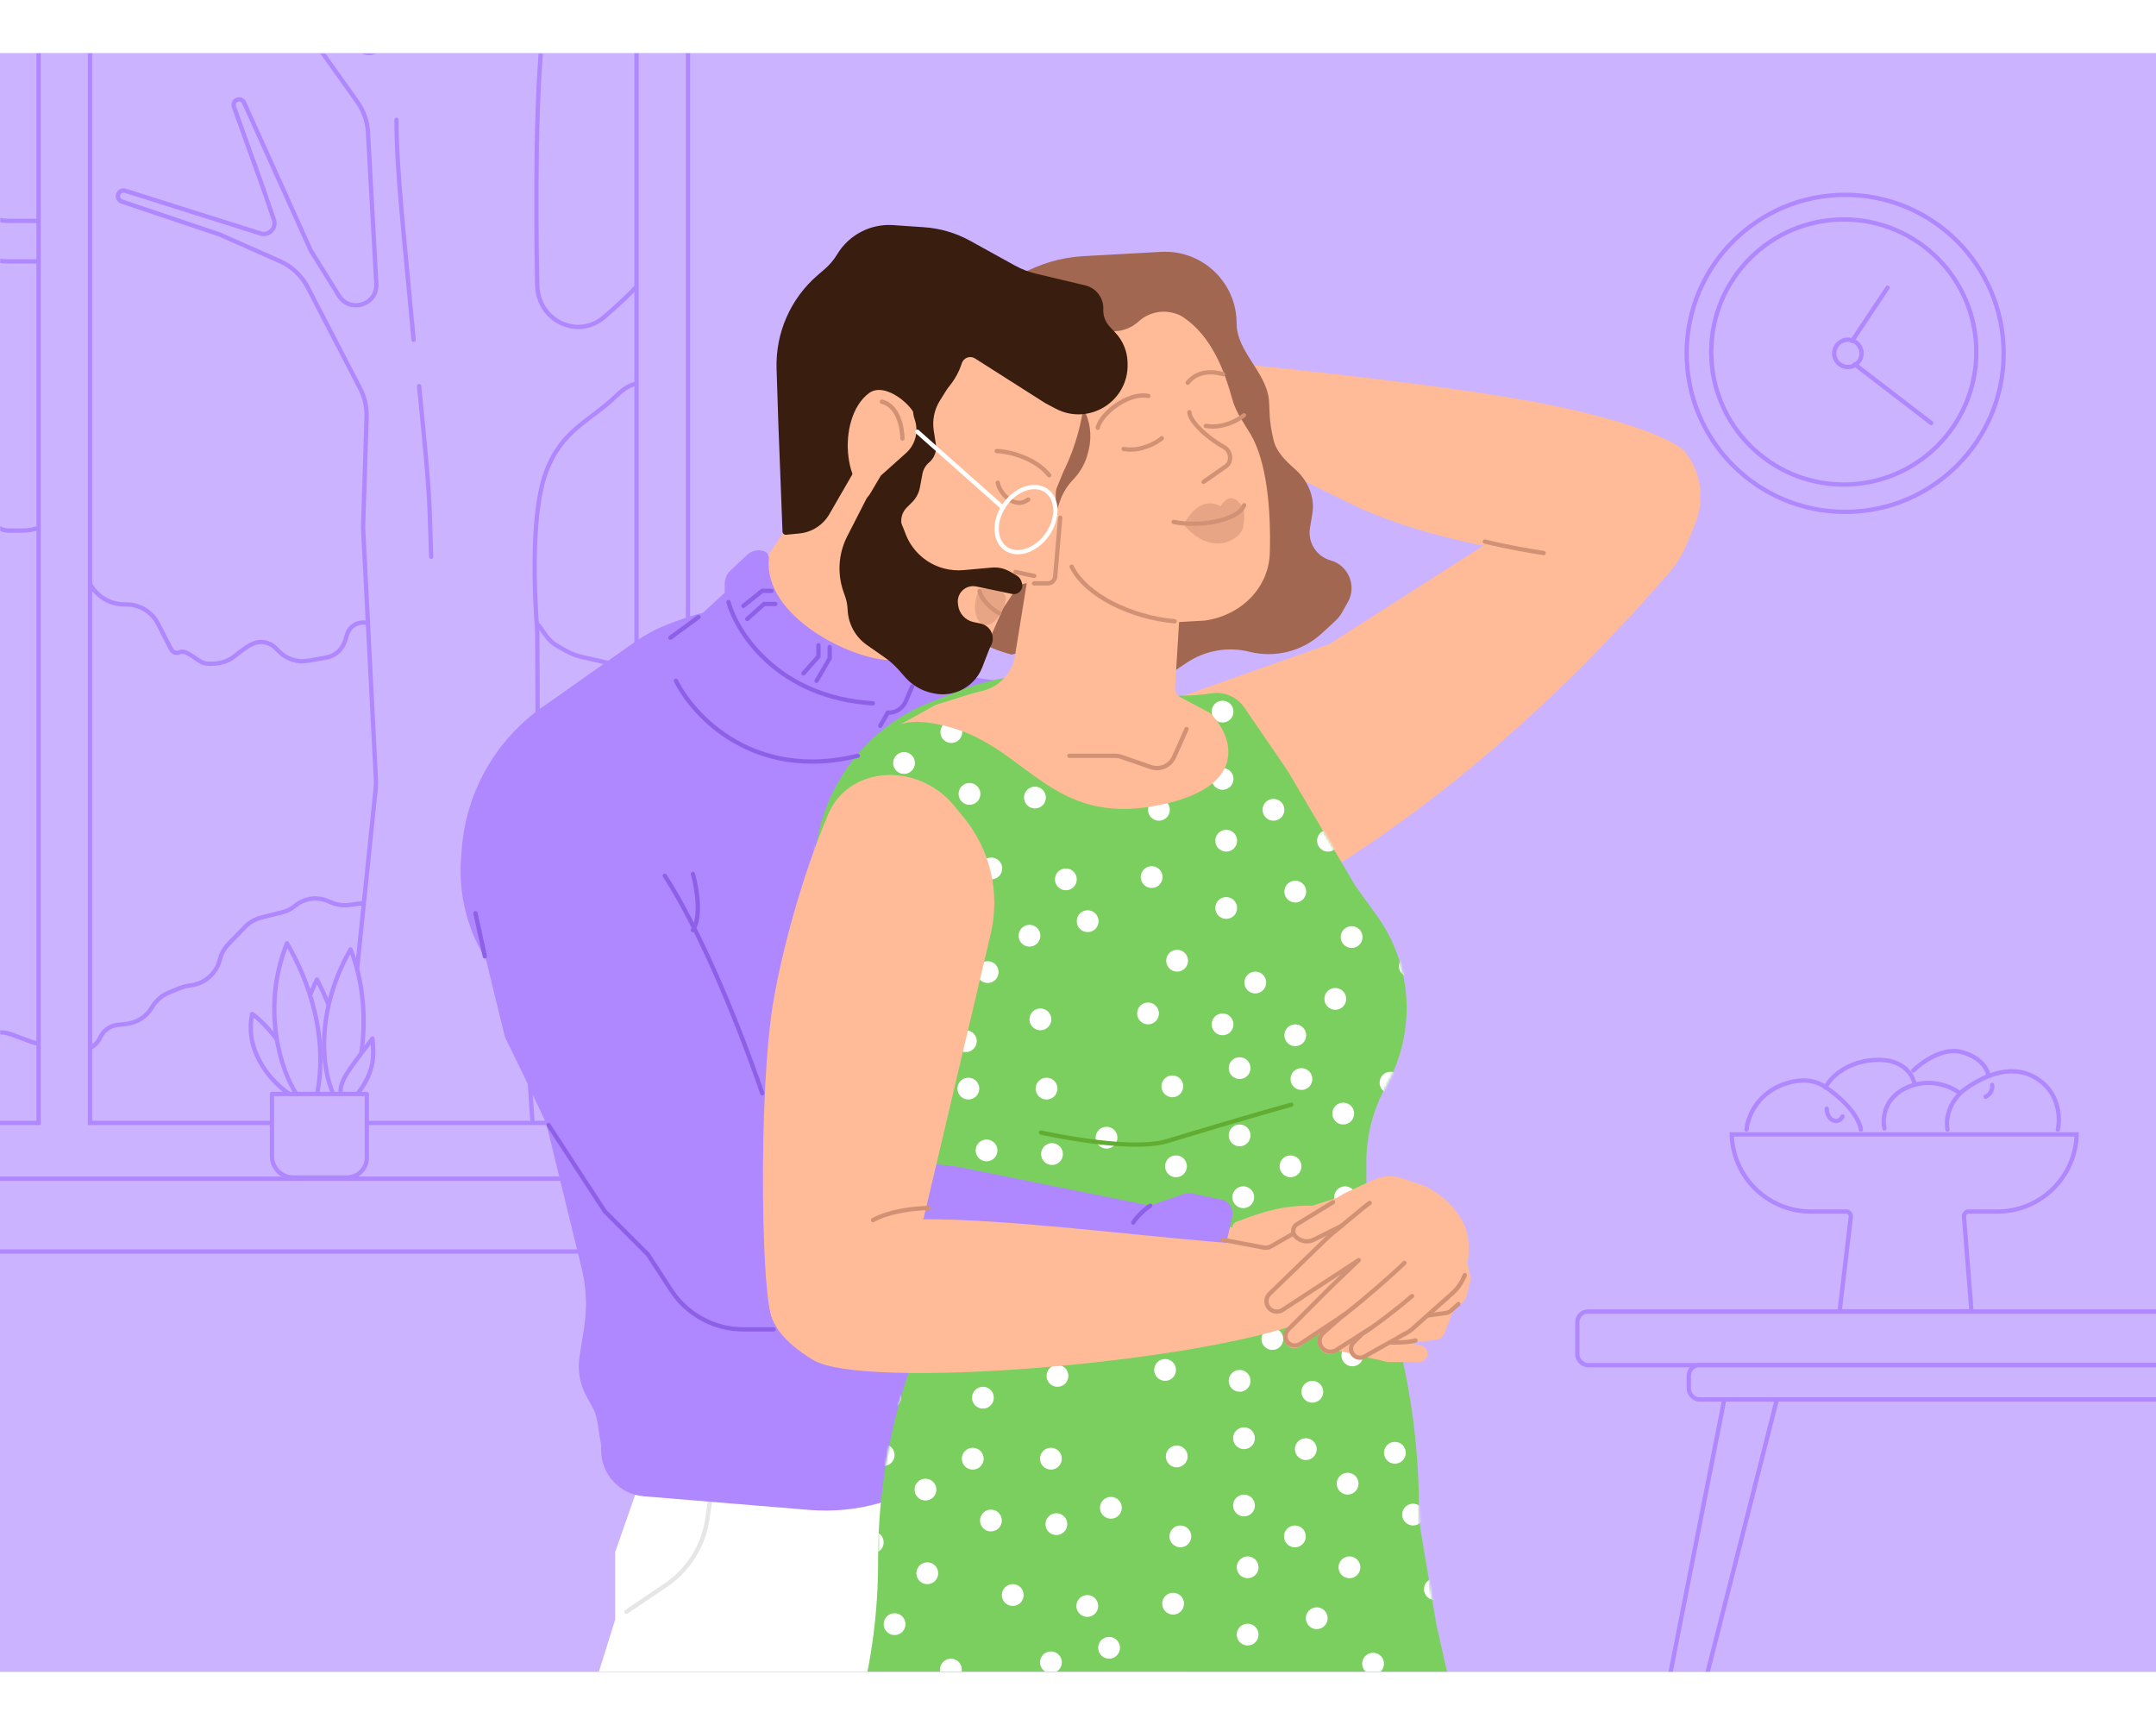 <?xml version="1.0" encoding="utf-8"?>
<svg xmlns="http://www.w3.org/2000/svg" fill="none" height="8" viewBox="0 0 1006 755" width="10">
<rect x="0" y="0" width="1006" height="755" fill="#333333" stroke="none"/>
<g clip-path="url(#clip0_120_938)">
<rect fill="#CCB3FF" height="755" transform="matrix(-1 0 0 1 1006 0)" width="1006"/>
<mask height="540" id="mask0_120_938" maskUnits="userSpaceOnUse" style="mask-type:alpha" width="297" x="0" y="0">
<rect fill="#CCB3FF" height="538" stroke="#AF87FF" stroke-linecap="round" stroke-width="2" width="295" x="1" y="1"/>
</mask>
<g mask="url(#mask0_120_938)">
<path d="M327.516 470.139L336.934 477.599C340.766 480.634 343 485.254 343 490.141V829C343 837.837 335.836 845 327 845H-784C-792.837 845 -800 837.837 -800 829V560.027C-800 553.018 -795.438 546.825 -788.743 544.747L-671.613 508.387C-667.668 507.162 -664.349 504.459 -662.352 500.843L-618.559 421.564C-615.278 415.625 -608.608 412.401 -601.917 413.519L-599.781 413.876C-596.94 414.35 -594.023 414.049 -591.339 413.004L-582.996 409.756C-579.615 408.439 -575.886 408.311 -572.423 409.393L-558.927 413.606C-556.826 414.262 -554.611 414.478 -552.423 414.239L-534.591 412.293C-530.804 411.88 -526.994 412.831 -523.846 414.977L-514.116 421.607C-511.421 423.443 -509.352 426.059 -508.185 429.104L-505.586 435.885C-503.528 441.255 -498.747 445.108 -493.062 445.976L-487.043 446.896C-484.378 447.303 -481.888 448.474 -479.875 450.268C-475.723 453.968 -469.769 454.845 -464.727 452.501L-456.052 448.468C-450.93 446.086 -444.896 446.854 -440.534 450.442C-436.14 454.056 -430.055 454.807 -424.914 452.369L-404.461 442.668C-401.033 441.042 -397.138 440.688 -393.472 441.668L-376.226 446.278C-373.197 447.088 -369.996 446.99 -367.023 445.996L-357.8 442.914C-352.935 441.289 -347.587 443.175 -344.818 447.493C-342.336 451.364 -337.74 453.325 -333.228 452.439L-310.948 448.064C-309.113 447.704 -307.228 447.668 -305.38 447.959L-286.687 450.898C-282.444 451.566 -278.111 450.499 -274.663 447.938L-264.102 440.096C-261.561 438.209 -258.516 437.118 -255.355 436.962L-226.394 435.528C-222.751 435.348 -219.483 433.233 -217.826 429.984C-216.086 426.574 -212.582 424.427 -208.754 424.427H-192.364C-189.841 424.427 -187.353 423.83 -185.104 422.685L-176.51 418.309C-171.936 415.98 -166.522 415.987 -161.954 418.328L-127.804 435.825C-126.028 436.735 -124.099 437.304 -122.114 437.505L-101.58 439.576C-97.903 439.947 -94.212 439.034 -91.132 436.991L-81.985 430.926C-76.383 427.211 -68.894 428.24 -64.501 433.328C-62.349 435.822 -59.35 437.432 -56.082 437.848L-42.286 439.604C-39.479 439.961 -36.817 441.057 -34.571 442.779L-19.484 454.347C-16.156 456.899 -11.959 458.042 -7.796 457.53L-2.169 456.839C0.373 456.526 2.952 456.828 5.352 457.72L14.932 461.277L30.118 465.257C32.458 465.87 34.91 465.915 37.272 465.389L39.791 464.828C42.884 464.139 45.471 462.03 46.768 459.139C48.224 455.897 51.285 453.665 54.817 453.272L58.945 452.812C63.874 452.263 68.27 449.459 70.846 445.221L71.176 444.679C72.964 441.738 75.652 439.452 78.842 438.16L84.247 435.971C85.451 435.483 86.709 435.144 87.995 434.96L89.317 434.772C95.695 433.863 100.905 429.217 102.537 422.985L102.641 422.589C103.337 419.929 104.708 417.493 106.62 415.517L114.31 407.567C116.387 405.421 119.023 403.898 121.92 403.172L131.862 400.681C134.014 400.141 136.015 399.12 137.715 397.695C141.889 394.194 147.662 393.298 152.701 395.371L154.837 396.249C157.459 397.328 160.321 397.69 163.129 397.299L171.409 396.146C174.703 395.687 178.057 396.315 180.962 397.933L184.41 399.853C187.633 401.648 189.486 405.184 189.128 408.856C188.81 412.113 190.232 415.296 192.871 417.233L193.861 417.959C196.487 419.886 199.81 420.602 202.996 419.926L204.868 419.528C207.918 418.881 211.096 419.242 213.923 420.557L216.461 421.737C219.991 423.378 222.249 426.917 222.249 430.81C222.249 434.708 224.512 438.25 228.048 439.889L233.005 442.186C234.851 443.041 236.033 444.891 236.033 446.927C236.033 451.033 240.551 453.534 244.031 451.355L252.936 445.779C255.192 444.367 257.882 443.817 260.511 444.23L269.379 445.624C272.898 446.178 275.749 448.777 276.624 452.231C277.917 457.336 283.338 460.208 288.289 458.41L289.376 458.016C292.249 456.973 295.442 457.308 298.036 458.926L306.582 464.257C309.122 465.841 312.056 466.681 315.05 466.681H317.582C321.188 466.681 324.689 467.9 327.516 470.139Z" fill="#CCB3FF" stroke="#AF87FF" stroke-linecap="round" stroke-width="2"/>
<path d="M-95.016 -45.434C-94.065 -50.186 -104.543 -61.21 -111.828 -67.931C-113.614 -69.578 -114.943 -71.667 -115.589 -74.009C-117.79 -81.987 -111.689 -89.834 -103.416 -89.668L291.767 -81.752C306.471 -81.457 318.236 -69.454 318.236 -54.747V-36.655V157.816V258.374C318.236 275.7 302.153 288.546 285.256 284.715L271.432 281.582C268.886 281.005 266.437 280.062 264.161 278.782L260.287 276.602C257.985 275.308 256.011 273.503 254.515 271.327L252.13 267.858C250.397 265.337 247.533 263.831 244.473 263.831H240.583C237.599 263.831 235.181 266.249 235.181 269.233C235.181 272.216 232.762 274.635 229.779 274.635H224.039C217.886 274.635 212.897 269.646 212.897 263.493V260.722C212.897 258.333 212.282 255.984 211.111 253.902L203.675 240.682C201.864 237.463 198.457 235.47 194.763 235.47C189.115 235.47 184.537 240.048 184.537 245.696V252.577C184.537 255.491 183.545 258.318 181.725 260.592L179.641 263.198C177.696 265.629 174.488 266.666 171.487 265.833C167.462 264.715 163.273 266.977 162 270.955L160.961 274.202C159.68 278.205 156.286 281.169 152.147 281.9L143.775 283.377C138.851 284.246 133.813 282.658 130.278 279.122L128.583 277.428C126.795 275.639 124.369 274.635 121.84 274.635C116.837 274.635 112.522 279.068 108.446 281.968C106.382 283.436 103.474 284.552 99.456 284.763C96.963 284.895 95.189 284.577 93.966 283.969C91.26 282.626 86.571 278.038 83.869 279.389C82.403 280.122 80.621 279.539 79.871 278.082L73.708 266.098C70.86 260.559 65.155 257.078 58.927 257.078H58.003C50.444 257.078 43.677 252.389 41.023 245.311L39.712 241.815C38.189 237.755 38.355 233.255 40.172 229.318C43.271 222.603 38.783 215.712 37.333 208.46C36.96 206.599 31.437 211.257 26.198 216.248C22.005 220.241 16.504 222.64 10.715 222.64H3.96C1.18 222.64 -1.422 221.272 -2.997 218.981C-5.689 215.066 -11.079 214.142 -14.921 216.936L-18.005 219.179C-21.011 221.365 -24.852 222.056 -28.432 221.053L-30.309 220.528C-35.829 218.982 -39.646 213.95 -39.646 208.218C-39.646 204.127 -41.603 200.284 -44.91 197.879L-47.074 196.306C-51.74 192.912 -54.501 187.49 -54.501 181.719V179.754C-54.501 176.887 -55.275 174.072 -56.74 171.607C-62.657 161.657 -56.33 148.918 -44.827 147.619L-35.427 146.558C-30.63 146.016 -26.632 142.593 -25.33 137.945C-23.838 132.613 -26.25 126.929 -31.139 124.332C-37.879 120.751 -39.702 111.604 -35.582 105.18C-34.622 103.684 -33.701 102.205 -32.847 100.806C-29.499 95.323 -23.32 92.092 -16.98 93.127C-12.677 93.83 -7.838 94.75 -4.08 95.819C-1.663 96.507 0.814 97.044 3.327 97.044H16.49C23.028 97.044 27.592 90.567 25.393 84.411C24.049 80.649 20.485 78.137 16.49 78.137H4.113C-3.477 78.137 -10.647 74.652 -15.337 68.683L-18.173 65.074C-21.072 61.384 -25.504 59.23 -30.196 59.23C-35.987 59.23 -41.282 55.958 -43.872 50.778L-46.528 45.466C-48.931 40.659 -53.845 37.622 -59.219 37.622C-67.055 37.622 -73.408 31.269 -73.408 23.433V13.763C-73.408 6.254 -76.944 -0.818 -82.952 -5.324L-84.951 -6.824C-91.332 -11.609 -95.317 -18.968 -95.514 -26.942C-95.697 -34.361 -95.673 -42.147 -95.016 -45.434Z" fill="#CCB3FF" stroke="#AF87FF" stroke-linecap="round" stroke-width="2"/>
<path d="M246.968 476.315L253.386 572.523C254.215 584.957 246.43 596.345 234.543 600.085L198.918 611.295C186.554 615.186 173.169 609.745 167.026 598.33L154.084 574.28C151.438 569.363 150.381 563.748 151.058 558.206L164.187 450.677L175.293 343.069C175.436 341.692 175.472 340.305 175.401 338.922L169.408 221.283L171.049 169.621C171.195 165.008 170.157 160.433 168.033 156.335L143.595 109.186C140.768 103.732 136.166 99.404 130.548 96.917L102.5 84.5L56.798 69.106C55.723 68.744 55 67.737 55 66.603C55 64.818 56.734 63.547 58.436 64.085L121.562 84.02C125.473 85.255 129.125 81.515 127.799 77.635L122.797 63L109.15 24.919C109.051 24.642 109 24.349 109 24.054C109 21.293 112.766 20.483 113.902 23L145.006 91.981L158.123 113.056C163.291 121.36 176.125 117.309 175.588 107.542L171.701 36.811C171.421 31.706 169.697 26.786 166.731 22.622L150.864 0.347C150.08 -0.754 148.911 -1.521 147.59 -1.802L91.952 -13.661C90.522 -13.966 89.5 -15.228 89.5 -16.69C89.5 -18.655 91.306 -20.123 93.23 -19.722L139.739 -10.022C143.968 -9.14 147.47 -13.332 145.85 -17.336L128.017 -61.412C127.571 -63.108 129.955 -63.995 130.726 -62.419L152.524 -17.856C152.84 -17.211 153.261 -16.625 153.772 -16.121L168.415 -1.67C171.828 1.699 177.559 -0.711 177.476 -5.506C177.274 -17.218 176.768 -35.065 175.507 -51.172C175.38 -52.797 175.67 -54.708 176.072 -56.436C176.853 -59.79 177.611 -63.181 177.611 -66.625V-167.99C177.611 -182.907 189.704 -195 204.621 -195H216.602C231.519 -195 243.612 -182.907 243.612 -167.99V-134.538C243.612 -124.573 258.006 -117.879 267.122 -121.907C272.052 -124.085 275.846 -125.267 276.749 -125.449C302.171 -130.595 314.621 -177.419 330.68 -192.927C332.178 -194.374 334.23 -195 336.313 -195C344.122 -195 348.733 -186.248 344.319 -179.807L302.17 -118.314C299.935 -115.053 297.011 -112.322 293.605 -110.315L263.993 -92.862C255.754 -88.006 250.697 -79.156 250.697 -69.593V-34.015C250.697 -31.955 250.938 -29.906 251.33 -27.884C252.227 -23.267 253.687 -14.335 253.028 -7.956C249.063 30.414 250.478 99.646 250.676 108.372C250.69 108.987 250.733 109.59 250.804 110.201C252.594 125.505 270.118 133.116 281.815 123.085C291.274 114.973 299.927 106.619 303.436 100.759C310.553 88.875 325.786 59.569 327.904 33.91H330.83L328.229 50.118C328.013 51.465 327.695 52.793 327.278 54.092L317.552 84.403C315.677 90.244 322.196 95.859 327.806 93.376C337.711 88.992 347.608 84.595 351.306 79.826C357.067 72.399 359.107 58.218 364.957 39.312L368.248 38.405C362.032 60.013 357.081 74.424 371.637 74.424C396.299 74.424 402.554 53.492 419.075 25.131L422 27.157C402.938 59.569 412.131 70.373 369.346 87.929C344.187 98.253 299.665 126.562 307.248 135.197C323.238 153.403 357.46 145.963 375.328 136.45C376.565 135.792 378.112 136.238 378.761 137.48C379.3 138.509 379.045 139.784 378.102 140.463C360.462 153.163 330.717 149.026 338.596 158.155C346.443 167.248 355.343 169.487 376.578 172.674C377.916 172.875 378.967 173.932 379.154 175.272C379.426 177.22 377.818 178.919 375.861 178.717C364.232 177.516 341.618 174.312 329.276 162.585C318.136 151.999 304.72 152.086 296.242 154.262C292.66 155.182 289.771 157.629 287.105 160.193C275.157 171.683 262.162 175.556 254.799 195.294C246.829 216.659 249.965 260.305 250.597 268.01C250.661 268.802 250.699 269.584 250.702 270.378L251.07 364.317L246.968 476.315Z" fill="#CCB3FF" stroke="#AF87FF" stroke-linecap="round" stroke-width="2"/>
<path d="M185 31C185 55.309 188.662 86.06 192.997 133.638M195.551 155.246C201.206 211.967 200.08 206.34 201.206 234.925" stroke="#AF87FF" stroke-linecap="round" stroke-width="2"/>
</g>
<rect fill="#CCB3FF" height="34" stroke="#AF87FF" stroke-linecap="round" stroke-width="2" width="370" x="-31" y="525"/>
<path clip-rule="evenodd" d="M297 -65V499H42V-55H18V499H-13V525H321V-65H297Z" fill="#CCB3FF" fill-rule="evenodd"/>
<path d="M297 499V500H298V499H297ZM297 -65V-66H296V-65H297ZM42 499H41V500H42V499ZM42 -55H43V-56H42V-55ZM18 -55V-56H17V-55H18ZM18 499V500H19V499H18ZM-13 499V498H-14V499H-13ZM-13 525H-14V526H-13V525ZM321 525V526H322V525H321ZM321 -65H322V-66H321V-65ZM298 499V-65H296V499H298ZM42 500H297V498H42V500ZM41 -55V499H43V-55H41ZM18 -54H42V-56H18V-54ZM19 499V-55H17V499H19ZM-13 500H18V498H-13V500ZM-12 525V499H-14V525H-12ZM321 524H-13V526H321V524ZM320 -65V525H322V-65H320ZM297 -64H321V-66H297V-64Z" fill="#AF87FF"/>
<path d="M117.655 448.155C113.804 466.678 127.866 480.917 135.378 485.721H139.098C137.872 467.199 124.292 452.96 117.655 448.155Z" fill="#CCB3FF" stroke="#AF87FF" stroke-linecap="round" stroke-linejoin="round" stroke-width="2"/>
<path d="M147.912 432.086C135.832 456.206 142.026 476.764 147.053 485.721L155.671 485.721C162.883 459.99 152.1 440.765 147.912 432.086Z" fill="#CCB3FF" stroke="#AF87FF" stroke-linecap="round" stroke-linejoin="round" stroke-width="2"/>
<path d="M133.9 415.201C121.523 446.004 131.365 475.244 138.436 485.721L147.938 485.721C154.182 453.435 139.913 425.422 133.9 415.201Z" fill="#CCB3FF" stroke="#AF87FF" stroke-linecap="round" stroke-linejoin="round" stroke-width="2"/>
<path d="M163.572 418.041C147.015 446.813 150.132 474.36 155.67 485.721L163.847 485.721C174.539 454.624 168.099 429.002 163.572 418.041Z" fill="#CCB3FF" stroke="#AF87FF" stroke-linecap="round" stroke-linejoin="round" stroke-width="2"/>
<path d="M173.792 459.644C162.344 474.795 158.242 479.546 158.987 485.72L166.5 485.72C175.781 474.45 174.155 465.588 173.792 459.644Z" fill="#CCB3FF" stroke="#AF87FF" stroke-linecap="round" stroke-linejoin="round" stroke-width="2"/>
<path d="M126.906 485.492H171.152V515.209C171.152 520.315 167.012 524.454 161.906 524.454H136.812C131.341 524.454 126.906 520.02 126.906 514.549V485.492Z" fill="#CCB3FF" stroke="#AF87FF" stroke-linecap="round" stroke-linejoin="round" stroke-width="2"/>
<path d="M718 233.916L760 263.5L778.288 242.925C782.069 238.672 785.099 233.808 787.251 228.541L791.023 219.305C795.634 208.017 793.727 195.112 786.048 185.64C786.04 185.631 786.039 185.63 786.032 185.621C785.805 185.352 777.197 175.49 725.655 164.53C673.392 153.418 553.63 142.412 553.63 142.412L552.767 172.958C552.767 172.958 592.788 191.696 630 210C667.212 228.304 718 233.916 718 233.916Z" fill="#FFBB97"/>
<path d="M287.047 699.208L303.403 652.475L533.561 624.436L542.907 692.198L559.264 786.831H269.522L287.047 730.752V699.208Z" fill="white"/>
<path d="M331.774 671.818L330.087 683.629C328.288 696.221 321.258 707.469 310.727 714.603L292.295 727.089" stroke="#E6E6E6" stroke-linecap="round" stroke-width="2"/>
<path d="M640.798 431.787L484.33 296.078L391.903 282.959L476.578 426.072L628.27 480.932L640.798 431.787Z" fill="#FFBB97"/>
<path d="M537.402 333.426L532.94 351.811C531.024 359.705 531.398 367.982 534.017 375.672C540.391 394.387 559.175 407.804 578.015 401.809C589.215 398.245 602.331 392.139 620.279 381C714.53 322.504 779.378 240.97 779.378 240.97L740.505 198.763L620.279 275.59L549.875 300.507L541.857 319.801C540.02 324.22 538.531 328.775 537.402 333.426Z" fill="#FFBB97"/>
<path d="M376.383 257.966C378.411 257.561 406.504 271.551 427.815 282.373C443.515 290.345 461.143 292.888 478.739 293.559C482.149 293.689 484.952 294.019 486.4 294.662C491.147 296.772 489.879 316.606 487.917 332.044C487.036 338.971 486.619 345.956 487.052 352.926L493.98 464.461C494.417 471.5 495.661 478.465 497.687 485.22L518.322 554.004C522.065 566.478 517.804 584.046 518.798 597.031C520.798 623.139 509.496 649.11 484.249 656.053L409.64 676.571C399.234 679.432 388.407 680.443 377.651 679.557L300.326 673.186C289.107 672.261 280.474 662.887 280.474 651.631V650.895C280.474 649.541 280.592 649.475 280.311 648.151C279.266 643.228 279.05 636.368 276.635 631.952L273.565 626.338C270.54 620.807 269.428 614.43 270.402 608.201L272.578 594.272C274.007 585.129 273.61 575.793 271.411 566.804L244.653 457.428C242.1 446.991 237.417 437.195 230.899 428.654C219.291 413.444 213.681 394.497 215.137 375.419L215.462 371.158C217.488 344.609 231.269 320.354 253.038 305.024L295.461 275.149C299.554 272.266 303.863 269.661 308.468 267.698C346.886 251.321 373.27 258.589 376.383 257.966Z" fill="#AF87FF"/>
<path d="M464.874 589.473L460.362 626.696V653.767" stroke="#1E52D9" stroke-linecap="round" stroke-width="2"/>
<path clip-rule="evenodd" d="M449.543 296.67L434.026 302.771C416.078 309.827 401.051 322.755 391.393 339.448C381.335 356.836 377.733 377.215 381.224 396.997L386.91 429.215C388.222 436.651 390.444 443.898 393.525 450.792L422.509 515.644C423.531 517.931 424.243 520.344 424.626 522.819L428.697 549.129C429.807 556.298 423.301 562.307 416.243 560.633C408.938 558.9 402.322 565.373 403.894 572.713L405.126 578.468C405.827 581.742 405.326 585.16 403.714 588.095L400.559 593.839C395.871 602.373 403.167 612.531 412.751 610.814L426.442 608.362C415.382 638.547 409.721 670.444 409.721 702.595V704C409.721 732.553 405.111 760.918 396.069 788.001H682.573L670.166 732.73L662.948 689.452C662.368 685.975 662.077 682.456 662.077 678.931C662.077 634.521 652.826 590.598 634.915 549.961L634.897 549.921C636.616 544.764 637.538 539.271 637.538 533.606L637.538 517.28C637.538 504.808 640.777 492.485 646.881 481.609C660.927 456.579 659.244 425.522 642.437 402.255L632.5 388.5L601 335L580.609 305.197C577.185 300.193 571.18 297.615 565.194 298.58C560.801 299.288 556.358 299.643 551.908 299.643H549.279C543.405 299.643 537.545 299.081 531.778 297.965L500.747 291.96C483.578 288.638 465.818 290.272 449.543 296.67Z" fill="#7BCF5E" fill-rule="evenodd"/>
<mask height="499" id="mask1_120_938" maskUnits="userSpaceOnUse" style="mask-type:alpha" width="304" x="379" y="290">
<path clip-rule="evenodd" d="M449.543 296.67L434.026 302.771C416.078 309.827 401.051 322.755 391.393 339.448C381.335 356.836 377.733 377.215 381.224 396.997L386.91 429.215C388.222 436.651 390.444 443.898 393.525 450.792L422.509 515.644C423.531 517.931 424.243 520.344 424.626 522.819L428.697 549.129C429.807 556.298 423.301 562.307 416.243 560.633C408.938 558.9 402.322 565.373 403.894 572.713L405.126 578.468C405.827 581.742 405.326 585.16 403.714 588.095L400.559 593.839C395.871 602.373 403.167 612.531 412.751 610.814L426.442 608.362C415.382 638.547 409.721 670.444 409.721 702.595V704C409.721 732.553 405.111 760.918 396.069 788.001H682.573L670.166 732.73L662.948 689.452C662.368 685.975 662.077 682.456 662.077 678.931C662.077 634.521 652.826 590.598 634.915 549.961L634.897 549.921C636.616 544.764 637.538 539.271 637.538 533.606L637.538 517.28C637.538 504.808 640.777 492.485 646.881 481.609C660.927 456.579 659.244 425.522 642.437 402.255L632.5 388.5L601 335L580.609 305.197C577.185 300.193 571.18 297.615 565.194 298.58C560.801 299.288 556.358 299.643 551.908 299.643H549.279C543.405 299.643 537.545 299.081 531.778 297.965L500.747 291.96C483.578 288.638 465.818 290.272 449.543 296.67Z" fill="#7BCF5E" fill-rule="evenodd"/>
</mask>
<g mask="url(#mask1_120_938)">
<mask height="195" id="mask2_120_938" maskUnits="userSpaceOnUse" style="mask-type:alpha" width="365" x="363" y="457">
<path d="M661.261 611.796L584.342 641.242L430.694 651.33L384.91 624.946L363.958 566.746L393.446 457.33L727.126 461.986L714.822 545.036C712.713 559.275 707.013 572.742 698.261 584.169C688.721 596.624 675.913 606.188 661.261 611.796Z" fill="#D0E2DE"/>
</mask>
<g mask="url(#mask2_120_938)">
<circle cx="5.09" cy="5.09" fill="white" r="5.09" transform="matrix(0 -1 -1 0 632.704 538.755)"/>
<circle cx="5.09" cy="5.09" fill="white" r="5.09" transform="matrix(0 -1 -1 0 631.856 499.733)"/>
<circle cx="5.09" cy="5.09" fill="white" r="5.09" transform="matrix(0 -1 -1 0 653.91 485.312)"/>
<circle cx="5.09" cy="5.09" fill="white" r="5.09" transform="matrix(0 -1 -1 0 612.345 483.616)"/>
<circle cx="5.09" cy="5.09" fill="white" r="5.09" transform="matrix(0 -1 -1 0 583.503 478.525)"/>
<circle cx="5.09" cy="5.09" fill="white" r="5.09" transform="matrix(0 -1 -1 0 552.117 487.01)"/>
<circle cx="5.09" cy="5.09" fill="white" r="5.09" transform="matrix(0 -1 -1 0 583.503 509.911)"/>
<circle cx="5.09" cy="5.09" fill="white" r="5.09" transform="matrix(0 -1 -1 0 690.387 485.312)"/>
<circle cx="5.09" cy="5.09" fill="white" r="5.09" transform="matrix(0 -1 -1 0 662.395 514.154)"/>
<circle cx="5.09" cy="5.09" fill="white" r="5.09" transform="matrix(0 -1 -1 0 672.574 548.934)"/>
<circle cx="5.09" cy="5.09" fill="white" r="5.09" transform="matrix(0 -1 -1 0 690.387 580.32)"/>
<circle cx="5.09" cy="5.09" fill="white" r="5.09" transform="matrix(0 -1 -1 0 670.877 597.285)"/>
<circle cx="5.09" cy="5.09" fill="white" r="5.09" transform="matrix(0 -1 -1 0 643.731 583.714)"/>
<circle cx="5.09" cy="5.09" fill="white" r="5.09" transform="matrix(0 -1 -1 0 636.098 612.556)"/>
<circle cx="5.09" cy="5.09" fill="white" r="5.09" transform="matrix(0 -1 -1 0 660.697 629.521)"/>
<circle cx="5.09" cy="5.09" fill="white" r="5.09" transform="matrix(0 -1 -1 0 598.771 604.92)"/>
<circle cx="5.09" cy="5.09" fill="white" r="5.09" transform="matrix(0 -1 -1 0 617.436 629.521)"/>
<circle cx="5.09" cy="5.09" fill="white" r="5.09" transform="matrix(0 -1 -1 0 583.503 624.432)"/>
<circle cx="5.09" cy="5.09" fill="white" r="5.09" transform="matrix(0 -1 -1 0 548.724 619.341)"/>
<circle cx="5.09" cy="5.09" fill="white" r="5.09" transform="matrix(0 -1 -1 0 562.297 594.741)"/>
<circle cx="5.09" cy="5.09" fill="white" r="5.09" transform="matrix(0 -1 -1 0 550.42 555.72)"/>
<circle cx="5.09" cy="5.09" fill="white" r="5.09" transform="matrix(0 -1 -1 0 585.2 538.755)"/>
<circle cx="5.09" cy="5.09" fill="white" r="5.09" transform="matrix(0 -1 -1 0 585.2 570.141)"/>
<circle cx="5.09" cy="5.09" fill="white" r="5.09" transform="matrix(0 -1 -1 0 617.434 562.506)"/>
<circle cx="5.09" cy="5.09" fill="white" r="5.09" transform="matrix(0 -1 -1 0 607.255 524.334)"/>
<circle cx="5.09" cy="5.09" fill="white" r="5.09" transform="matrix(0 -1 -1 0 553.812 524.334)"/>
<circle cx="5.09" cy="5.09" fill="white" r="5.09" transform="matrix(0 -1 -1 0 435.729 541.52)"/>
<circle cx="5.09" cy="5.09" fill="white" r="5.09" transform="matrix(0 -1 -1 0 434.882 502.498)"/>
<circle cx="5.09" cy="5.09" fill="white" r="5.09" transform="matrix(0 -1 -1 0 456.936 488.076)"/>
<circle cx="5.09" cy="5.09" fill="white" r="5.09" transform="matrix(0 -1 -1 0 415.37 486.381)"/>
<circle cx="5.09" cy="5.09" fill="white" r="5.09" transform="matrix(0 -1 -1 0 386.528 481.29)"/>
<circle cx="5.09" cy="5.09" fill="white" r="5.09" transform="matrix(0 -1 -1 0 386.528 512.676)"/>
<circle cx="5.09" cy="5.09" fill="white" r="5.09" transform="matrix(0 -1 -1 0 493.412 488.076)"/>
<circle cx="5.09" cy="5.09" fill="white" r="5.09" transform="matrix(0 -1 -1 0 521.406 510.979)"/>
<circle cx="5.09" cy="5.09" fill="white" r="5.09" transform="matrix(0 -1 -1 0 465.42 516.919)"/>
<circle cx="5.09" cy="5.09" fill="white" r="5.09" transform="matrix(0 -1 -1 0 495.958 518.614)"/>
<circle cx="5.09" cy="5.09" fill="white" r="5.09" transform="matrix(0 -1 -1 0 475.6 551.698)"/>
<circle cx="5.09" cy="5.09" fill="white" r="5.09" transform="matrix(0 -1 -1 0 493.412 583.085)"/>
<circle cx="5.09" cy="5.09" fill="white" r="5.09" transform="matrix(0 -1 -1 0 520.559 576.299)"/>
<circle cx="5.09" cy="5.09" fill="white" r="5.09" transform="matrix(0 -1 -1 0 510.379 556.788)"/>
<circle cx="5.09" cy="5.09" fill="white" r="5.09" transform="matrix(0 -1 -1 0 473.902 600.05)"/>
<circle cx="5.09" cy="5.09" fill="white" r="5.09" transform="matrix(0 -1 -1 0 498.503 622.105)"/>
<circle cx="5.09" cy="5.09" fill="white" r="5.09" transform="matrix(0 -1 -1 0 446.757 586.479)"/>
<circle cx="5.09" cy="5.09" fill="white" r="5.09" transform="matrix(0 -1 -1 0 439.123 615.32)"/>
<circle cx="5.09" cy="5.09" fill="white" r="5.09" transform="matrix(0 -1 -1 0 463.723 632.285)"/>
<circle cx="5.09" cy="5.09" fill="white" r="5.09" transform="matrix(0 -1 -1 0 401.797 607.685)"/>
<circle cx="5.09" cy="5.09" fill="white" r="5.09" transform="matrix(0 -1 -1 0 420.461 632.285)"/>
<circle cx="5.09" cy="5.09" fill="white" r="5.09" transform="matrix(0 -1 -1 0 386.528 627.196)"/>
<circle cx="5.09" cy="5.09" fill="white" r="5.09" transform="matrix(0 -1 -1 0 388.226 541.52)"/>
<circle cx="5.09" cy="5.09" fill="white" r="5.09" transform="matrix(0 -1 -1 0 388.226 572.905)"/>
<circle cx="5.09" cy="5.09" fill="white" r="5.09" transform="matrix(0 -1 -1 0 420.459 565.271)"/>
<circle cx="5.09" cy="5.09" fill="white" r="5.09" transform="matrix(0 -1 -1 0 410.28 527.099)"/>
</g>
<mask height="194" id="mask3_120_938" maskUnits="userSpaceOnUse" style="mask-type:alpha" width="364" x="366" y="630">
<path d="M663.303 784.466L586.384 813.912L432.736 824L386.952 797.616L366 739.416L395.488 630L729.168 634.656L716.864 717.706C714.755 731.945 709.055 745.412 700.303 756.839C690.763 769.294 677.955 778.858 663.303 784.466Z" fill="#D0E2DE"/>
</mask>
<g mask="url(#mask3_120_938)">
<circle cx="5.09" cy="5.09" fill="white" r="5.09" transform="matrix(0 -1 -1 0 634.746 711.425)"/>
<circle cx="5.09" cy="5.09" fill="white" r="5.09" transform="matrix(0 -1 -1 0 633.898 672.403)"/>
<circle cx="5.09" cy="5.09" fill="white" r="5.09" transform="matrix(0 -1 -1 0 655.952 657.981)"/>
<circle cx="5.09" cy="5.09" fill="white" r="5.09" transform="matrix(0 -1 -1 0 614.387 656.286)"/>
<circle cx="5.09" cy="5.09" fill="white" r="5.09" transform="matrix(0 -1 -1 0 585.545 651.195)"/>
<circle cx="5.09" cy="5.09" fill="white" r="5.09" transform="matrix(0 -1 -1 0 554.159 659.68)"/>
<circle cx="5.09" cy="5.09" fill="white" r="5.09" transform="matrix(0 -1 -1 0 585.545 682.581)"/>
<circle cx="5.09" cy="5.09" fill="white" r="5.09" transform="matrix(0 -1 -1 0 692.429 657.981)"/>
<circle cx="5.09" cy="5.09" fill="white" r="5.09" transform="matrix(0 -1 -1 0 664.437 686.824)"/>
<circle cx="5.09" cy="5.09" fill="white" r="5.09" transform="matrix(0 -1 -1 0 674.616 721.604)"/>
<circle cx="5.09" cy="5.09" fill="white" r="5.09" transform="matrix(0 -1 -1 0 692.429 752.99)"/>
<circle cx="5.09" cy="5.09" fill="white" r="5.09" transform="matrix(0 -1 -1 0 645.773 756.384)"/>
<circle cx="5.09" cy="5.09" fill="white" r="5.09" transform="matrix(0 -1 -1 0 552.463 728.39)"/>
<circle cx="5.09" cy="5.09" fill="white" r="5.09" transform="matrix(0 -1 -1 0 587.242 711.425)"/>
<circle cx="5.09" cy="5.09" fill="white" r="5.09" transform="matrix(0 -1 -1 0 587.242 742.811)"/>
<circle cx="5.09" cy="5.09" fill="white" r="5.09" transform="matrix(0 -1 -1 0 619.476 735.176)"/>
<circle cx="5.09" cy="5.09" fill="white" r="5.09" transform="matrix(0 -1 -1 0 609.297 697.004)"/>
<circle cx="5.09" cy="5.09" fill="white" r="5.09" transform="matrix(0 -1 -1 0 555.854 697.004)"/>
<circle cx="5.09" cy="5.09" fill="white" r="5.09" transform="matrix(0 -1 -1 0 437.771 714.189)"/>
<circle cx="5.09" cy="5.09" fill="white" r="5.09" transform="matrix(0 -1 -1 0 436.924 675.168)"/>
<circle cx="5.09" cy="5.09" fill="white" r="5.09" transform="matrix(0 -1 -1 0 458.978 660.746)"/>
<circle cx="5.09" cy="5.09" fill="white" r="5.09" transform="matrix(0 -1 -1 0 417.412 659.051)"/>
<circle cx="5.09" cy="5.09" fill="white" r="5.09" transform="matrix(0 -1 -1 0 388.57 653.96)"/>
<circle cx="5.09" cy="5.09" fill="white" r="5.09" transform="matrix(0 -1 -1 0 388.57 685.346)"/>
<circle cx="5.09" cy="5.09" fill="white" r="5.09" transform="matrix(0 -1 -1 0 495.454 660.746)"/>
<circle cx="5.09" cy="5.09" fill="white" r="5.09" transform="matrix(0 -1 -1 0 523.448 683.649)"/>
<circle cx="5.09" cy="5.09" fill="white" r="5.09" transform="matrix(0 -1 -1 0 467.462 689.589)"/>
<circle cx="5.09" cy="5.09" fill="white" r="5.09" transform="matrix(0 -1 -1 0 498 691.284)"/>
<circle cx="5.09" cy="5.09" fill="white" r="5.09" transform="matrix(0 -1 -1 0 477.642 724.368)"/>
<circle cx="5.09" cy="5.09" fill="white" r="5.09" transform="matrix(0 -1 -1 0 495.454 755.755)"/>
<circle cx="5.09" cy="5.09" fill="white" r="5.09" transform="matrix(0 -1 -1 0 522.601 748.969)"/>
<circle cx="5.09" cy="5.09" fill="white" r="5.09" transform="matrix(0 -1 -1 0 512.421 729.458)"/>
<circle cx="5.09" cy="5.09" fill="white" r="5.09" transform="matrix(0 -1 -1 0 448.799 759.148)"/>
<circle cx="5.09" cy="5.09" fill="white" r="5.09" transform="matrix(0 -1 -1 0 390.268 714.189)"/>
<circle cx="5.09" cy="5.09" fill="white" r="5.09" transform="matrix(0 -1 -1 0 390.268 745.575)"/>
<circle cx="5.09" cy="5.09" fill="white" r="5.09" transform="matrix(0 -1 -1 0 422.501 737.94)"/>
<circle cx="5.09" cy="5.09" fill="white" r="5.09" transform="matrix(0 -1 -1 0 412.322 699.769)"/>
</g>
<mask height="194" id="mask4_120_938" maskUnits="userSpaceOnUse" style="mask-type:alpha" width="364" x="356" y="291">
<path d="M653.303 445.466L576.384 474.912L422.736 485L376.952 458.616L356 400.416L385.488 291L719.168 295.656L706.864 378.706C704.755 392.945 699.055 406.412 690.303 417.839C680.763 430.294 667.955 439.858 653.303 445.466Z" fill="#D0E2DE"/>
</mask>
<g mask="url(#mask4_120_938)">
<circle cx="5.09" cy="5.09" fill="white" r="5.09" transform="matrix(0 -1 -1 0 624.746 372.424)"/>
<circle cx="5.09" cy="5.09" fill="white" r="5.09" transform="matrix(0 -1 -1 0 623.898 333.403)"/>
<circle cx="5.09" cy="5.09" fill="white" r="5.09" transform="matrix(0 -1 -1 0 645.952 318.981)"/>
<circle cx="5.09" cy="5.09" fill="white" r="5.09" transform="matrix(0 -1 -1 0 604.387 317.286)"/>
<circle cx="5.09" cy="5.09" fill="white" r="5.09" transform="matrix(0 -1 -1 0 575.545 312.195)"/>
<circle cx="5.09" cy="5.09" fill="white" r="5.09" transform="matrix(0 -1 -1 0 544.159 320.679)"/>
<circle cx="5.09" cy="5.09" fill="white" r="5.09" transform="matrix(0 -1 -1 0 575.545 343.582)"/>
<circle cx="5.09" cy="5.09" fill="white" r="5.09" transform="matrix(0 -1 -1 0 682.429 318.981)"/>
<circle cx="5.09" cy="5.09" fill="white" r="5.09" transform="matrix(0 -1 -1 0 654.437 347.824)"/>
<circle cx="5.09" cy="5.09" fill="white" r="5.09" transform="matrix(0 -1 -1 0 684.975 349.52)"/>
<circle cx="5.09" cy="5.09" fill="white" r="5.09" transform="matrix(0 -1 -1 0 664.616 382.604)"/>
<circle cx="5.09" cy="5.09" fill="white" r="5.09" transform="matrix(0 -1 -1 0 682.429 413.99)"/>
<circle cx="5.09" cy="5.09" fill="white" r="5.09" transform="matrix(0 -1 -1 0 662.919 430.955)"/>
<circle cx="5.09" cy="5.09" fill="white" r="5.09" transform="matrix(0 -1 -1 0 687.52 453.011)"/>
<circle cx="5.09" cy="5.09" fill="white" r="5.09" transform="matrix(0 -1 -1 0 635.773 417.384)"/>
<circle cx="5.09" cy="5.09" fill="white" r="5.09" transform="matrix(0 -1 -1 0 628.14 446.226)"/>
<circle cx="5.09" cy="5.09" fill="white" r="5.09" transform="matrix(0 -1 -1 0 652.739 463.19)"/>
<circle cx="5.09" cy="5.09" fill="white" r="5.09" transform="matrix(0 -1 -1 0 590.813 438.59)"/>
<circle cx="5.09" cy="5.09" fill="white" r="5.09" transform="matrix(0 -1 -1 0 609.478 463.19)"/>
<circle cx="5.09" cy="5.09" fill="white" r="5.09" transform="matrix(0 -1 -1 0 575.545 458.102)"/>
<circle cx="5.09" cy="5.09" fill="white" r="5.09" transform="matrix(0 -1 -1 0 540.766 453.011)"/>
<circle cx="5.09" cy="5.09" fill="white" r="5.09" transform="matrix(0 -1 -1 0 554.339 428.411)"/>
<circle cx="5.09" cy="5.09" fill="white" r="5.09" transform="matrix(0 -1 -1 0 542.463 389.39)"/>
<circle cx="5.09" cy="5.09" fill="white" r="5.09" transform="matrix(0 -1 -1 0 577.242 372.424)"/>
<circle cx="5.09" cy="5.09" fill="white" r="5.09" transform="matrix(0 -1 -1 0 577.242 403.811)"/>
<circle cx="5.09" cy="5.09" fill="white" r="5.09" transform="matrix(0 -1 -1 0 609.476 396.176)"/>
<circle cx="5.09" cy="5.09" fill="white" r="5.09" transform="matrix(0 -1 -1 0 599.297 358.003)"/>
<circle cx="5.09" cy="5.09" fill="white" r="5.09" transform="matrix(0 -1 -1 0 545.854 358.003)"/>
<circle cx="5.09" cy="5.09" fill="white" r="5.09" transform="matrix(0 -1 -1 0 427.771 375.189)"/>
<circle cx="5.09" cy="5.09" fill="white" r="5.09" transform="matrix(0 -1 -1 0 426.924 336.168)"/>
<circle cx="5.09" cy="5.09" fill="white" r="5.09" transform="matrix(0 -1 -1 0 448.978 321.746)"/>
<circle cx="5.09" cy="5.09" fill="white" r="5.09" transform="matrix(0 -1 -1 0 407.412 320.05)"/>
<circle cx="5.09" cy="5.09" fill="white" r="5.09" transform="matrix(0 -1 -1 0 485.454 321.746)"/>
<circle cx="5.09" cy="5.09" fill="white" r="5.09" transform="matrix(0 -1 -1 0 513.448 344.649)"/>
<circle cx="5.09" cy="5.09" fill="white" r="5.09" transform="matrix(0 -1 -1 0 457.462 350.589)"/>
<circle cx="5.09" cy="5.09" fill="white" r="5.09" transform="matrix(0 -1 -1 0 488 352.284)"/>
<circle cx="5.09" cy="5.09" fill="white" r="5.09" transform="matrix(0 -1 -1 0 467.642 385.369)"/>
<circle cx="5.09" cy="5.09" fill="white" r="5.09" transform="matrix(0 -1 -1 0 485.454 416.755)"/>
<circle cx="5.09" cy="5.09" fill="white" r="5.09" transform="matrix(0 -1 -1 0 512.601 409.969)"/>
<circle cx="5.09" cy="5.09" fill="white" r="5.09" transform="matrix(0 -1 -1 0 502.421 390.458)"/>
<circle cx="5.09" cy="5.09" fill="white" r="5.09" transform="matrix(0 -1 -1 0 465.944 433.72)"/>
<circle cx="5.09" cy="5.09" fill="white" r="5.09" transform="matrix(0 -1 -1 0 490.545 455.775)"/>
<circle cx="5.09" cy="5.09" fill="white" r="5.09" transform="matrix(0 -1 -1 0 438.799 420.148)"/>
<circle cx="5.09" cy="5.09" fill="white" r="5.09" transform="matrix(0 -1 -1 0 431.165 448.99)"/>
<circle cx="5.09" cy="5.09" fill="white" r="5.09" transform="matrix(0 -1 -1 0 455.765 465.955)"/>
<circle cx="5.09" cy="5.09" fill="white" r="5.09" transform="matrix(0 -1 -1 0 393.839 441.354)"/>
<circle cx="5.09" cy="5.09" fill="white" r="5.09" transform="matrix(0 -1 -1 0 412.503 465.955)"/>
<circle cx="5.09" cy="5.09" fill="white" r="5.09" transform="matrix(0 -1 -1 0 380.268 375.189)"/>
<circle cx="5.09" cy="5.09" fill="white" r="5.09" transform="matrix(0 -1 -1 0 380.268 406.575)"/>
<circle cx="5.09" cy="5.09" fill="white" r="5.09" transform="matrix(0 -1 -1 0 412.501 398.94)"/>
<circle cx="5.09" cy="5.09" fill="white" r="5.09" transform="matrix(0 -1 -1 0 402.322 360.768)"/>
</g>
</g>
<path d="M529.257 277.593L543.726 290.991L553.775 284.276C562.378 278.528 573.009 276.68 583.047 279.19C595.04 282.188 607.737 278.943 616.821 270.558L622.955 264.895C624.311 263.644 625.461 262.186 626.363 260.576L628.921 256.009C633.164 248.432 629.204 238.882 620.844 236.531C614.253 234.677 610.113 228.158 611.239 221.404L612.342 214.784C613.666 206.844 610.138 199.042 604.048 193.779C594.908 185.879 594.517 181.861 593.574 177.304C592.049 169.942 592.462 165.176 592.059 161.477C590.632 148.396 577.007 139.103 577.007 125.944C577.007 106.781 560.913 91.55 541.779 92.605L505.61 94.599C495.164 95.174 484.994 98.164 475.898 103.334L463.235 110.53C457.418 113.836 452.128 117.994 447.54 122.864C438.879 132.06 432.988 143.513 430.545 155.906L427.405 171.838C425.676 180.613 425.918 189.663 428.114 198.334L432.592 216.01C433.675 220.285 433.007 224.816 430.737 228.597C427.159 234.556 427.685 242.116 432.054 247.523L445.358 263.986C451.288 271.323 459.295 276.699 468.332 279.408L471.963 280.496L495.628 275.249L508.026 272.15C515.569 270.264 523.553 272.311 529.257 277.593Z" fill="#A26750"/>
<path d="M548.278 296.074L551.728 239.806L478.752 216.621L481.433 232.709L473.581 281.142C472.316 288.945 466.574 295.271 458.929 297.283L452.501 298.974L436.501 304L420.036 313.149C420.036 313.149 427.374 309.245 446.279 315.294C479.117 325.802 491.53 359.128 537.421 351.354C583.312 343.579 576.021 318.908 564.501 307.677L550.666 300.336C549.103 299.507 548.169 297.84 548.278 296.074Z" fill="#FFBB97"/>
<path d="M467.592 209.251C470.298 203.276 480.496 203.668 482.252 205.832L484.957 202.523C488.094 198.686 490.118 194.06 490.808 189.152L496.324 149.886C497.884 138.778 507.094 130.331 518.296 129.735L520.512 129.617C524.522 129.404 528.332 127.8 531.288 125.082C535.373 121.325 541.013 119.759 546.449 120.873L546.771 120.939C548.605 121.314 550.39 121.949 551.948 122.987C565.577 132.073 571.414 148.415 575.024 161.494C576.636 167.334 580.362 172.377 583.467 177.579C591.236 190.597 593.083 213.504 592.503 233.054C592.007 249.743 578.671 262.344 562.133 264.635L528.788 266.514C517.16 267.17 506.416 260.317 502.107 249.497L499.901 243.956C499.203 242.202 497.074 241.55 495.291 242.172C479.314 247.747 461.323 223.097 467.592 209.251Z" fill="#FFBB97"/>
<path d="M580.084 220.912C579.3 226.412 565.888 235.683 552.243 219.864C560.671 204.685 569.472 211.37 569.472 211.37C574.979 202.546 579.699 211.686 579.699 211.686C580.667 213.6 580.88 215.341 580.084 220.912Z" fill="#D19174" opacity="0.5"/>
<path d="M554.966 167.426C555.045 171.18 562.188 178.669 571.117 183.684C574.39 185.523 575.064 190.509 571.986 192.657L561.62 199.89" stroke="#D19174" stroke-linecap="round" stroke-width="2"/>
<path d="M526.057 119.735L533.453 114.726C534.625 113.932 535.887 113.279 537.212 112.779L546.433 109.306C547.198 109.018 548.007 108.862 548.824 108.844L551.445 108.789C554.993 108.715 557.458 105.228 556.343 101.858C555.787 100.179 554.428 98.89 552.722 98.425L543.23 95.836C530.227 92.289 516.362 93.808 504.436 100.087L503.9 100.37C491.1 107.109 481.699 118.89 477.969 132.867C476.887 136.921 476.301 141.092 476.225 145.287L475.658 176.392L475.058 186.995C474.616 194.787 477.559 202.391 483.131 207.856L491.95 216.507L494.608 208.838C495.82 205.343 497.735 202.133 500.235 199.407L501.313 198.231C504.431 194.831 506.629 190.69 507.697 186.202L508.029 184.808C509.581 178.289 508.661 171.427 505.447 165.547L500.86 157.158C498.022 151.967 497.248 145.895 498.693 140.157C500.978 131.088 508.427 124.239 517.656 122.722L519.188 122.471C521.649 122.066 523.992 121.133 526.057 119.735Z" fill="#A26750"/>
<path d="M554.166 153.691C557.5 149.465 563.047 147.557 570.735 149.671" stroke="#D19174" stroke-linecap="round" stroke-width="2"/>
<path d="M512.19 174.68C513.666 168.145 526.182 158.065 535.801 159.814" stroke="#D19174" stroke-linecap="round" stroke-width="2"/>
<path d="M500.026 239.489C506.864 253.136 528.075 263.168 548.098 264.955" stroke="#D19174" stroke-linecap="round" stroke-width="2"/>
<path d="M547.632 218.6C558.062 220.973 577.432 218.53 580.517 210.806" stroke="#D19174" stroke-linecap="round" stroke-width="2"/>
<path d="M233.961 421.528C233.632 420.415 233.31 419.316 232.994 418.235C227.46 399.3 236.524 384.987 255.165 378.533L263.237 375.739C266.466 374.621 269.86 374.05 273.277 374.05C285.528 374.05 296.665 381.307 302.079 392.297C312.5 413.452 327.514 442.482 335.72 462.524C349.48 496.133 384.265 572.045 363.539 583.263C342.812 594.481 297.932 543.278 280.872 518.212C267.223 498.16 243.911 445.401 233.961 421.528Z" fill="#FFBB97"/>
<path d="M348.741 248.503L383.691 196.543L424.793 258.633L412.914 287.935C412.09 289.968 411.453 292.071 411.011 294.219L407.146 313.013C405.948 318.835 400.823 323.014 394.878 323.014C394.644 323.014 394.418 323.02 394.184 323.031C390.627 323.191 360.232 324.24 341.926 314.251C336.898 311.507 331.145 306.779 325.7 301.682C314.164 290.884 317.573 272.47 331.311 264.664C338.293 260.698 344.259 255.166 348.741 248.503Z" fill="#FFBB97"/>
<path d="M379.307 582.252L360.592 566.461L379.727 519.613L482.086 533.088L576.124 547.955L602.246 557.581L584.001 588.321C517.494 597.32 446.749 592.432 379.307 582.252Z" fill="#FFBB97"/>
<path d="M602.5 490.499C602.5 490.499 584.5 495.379 544.5 507.499C527.034 512.791 485.753 503.499 485.753 503.499" stroke="#61AC32" stroke-linecap="round" stroke-width="2"/>
<path d="M340.927 241.176L348.633 233.952C350.79 231.93 353.908 231.307 356.676 232.345C358.103 232.88 358.91 234.372 358.766 235.889C356.242 262.608 397.359 283.121 415.994 283.121H422.991V305.858L414.245 307.607L409.873 314.603L401.128 325.097C390.634 327.721 338.163 324.223 321.547 305.858C308.255 291.166 312.511 276.999 316.3 271.752L338.163 251.638V247.556C338.163 245.139 339.164 242.83 340.927 241.176Z" fill="#AF87FF"/>
<path d="M621.847 599.536C617.47 600.063 589.338 584.962 573.564 583.091C574.938 570.625 571.807 547.088 576.661 545.245C592.385 539.273 608.717 533.084 639.252 542.157C633.988 560.936 631.173 593.106 621.847 599.536Z" fill="#FFBB97"/>
<path d="M647.629 610.558L618.579 603.934L616.325 587.046L652.242 600.923L662.81 602.724C665.045 603.105 666.499 605.286 665.992 607.495C665.581 609.287 663.986 610.557 662.148 610.557L647.629 610.558Z" fill="#FFBB97"/>
<path d="M625.114 533.52L587.441 545.708L624.962 558.148L634.636 546.978C635.307 546.203 636.15 545.593 637.097 545.199L653.053 538.547C654.635 537.887 655.662 536.337 655.65 534.623L655.614 529.161C655.608 528.407 654.922 527.843 654.182 527.984L625.114 533.52Z" fill="#FFBB97"/>
<path d="M659.596 549.246L629.183 544.061L626.291 562.251L662.666 565.74L668.746 566.551C672.633 567.07 676.204 564.339 676.722 560.452C677.188 556.96 675.023 553.654 671.635 552.686L659.596 549.246Z" fill="#FFBB97"/>
<path d="M618.717 544.686C623.964 544.666 635.447 544.894 639.397 545.959" stroke="#D19174" stroke-linecap="round" stroke-width="2"/>
<path d="M664.867 565.002L626.541 559.698L623.011 575.808L663.371 580.405L670.377 580.406C673.572 580.407 676.375 578.276 677.231 575.197C678.344 571.189 675.795 567.086 671.709 566.307L664.867 565.002Z" fill="#FFBB97"/>
<path d="M623.263 573.224L619.099 590.793L656.78 597.115C657.202 597.186 657.634 597.176 658.052 597.086L665.812 595.423C668.227 594.905 670.241 593.248 671.213 590.979C673.118 586.534 670.451 581.464 665.709 580.515L661.791 579.732L623.263 573.224Z" fill="#FFBB97"/>
<path d="M637.344 577.682C644.082 578.782 658.941 581.355 664.471 582.847" stroke="#D19174" stroke-linecap="round" stroke-width="2"/>
<path d="M638.859 561.925C644.688 562.421 657.727 563.786 663.257 565.277" stroke="#D19174" stroke-linecap="round" stroke-width="2"/>
<path d="M556.547 531.976L569.89 534.756C572.957 535.395 575.156 538.099 575.156 541.232C575.156 541.725 575.101 542.217 574.991 542.698L562.038 599.692H374.893L347.96 597.206C328.863 595.443 311.326 585.918 299.452 570.858L282.195 548.97L257.708 506.994L253.336 476.386L318.05 403.802L339.038 459.77L365.273 510.492L445.728 519.237L534.324 537.127C535.864 537.438 537.46 537.328 538.944 536.809L551.874 532.283C553.375 531.758 554.99 531.652 556.547 531.976Z" fill="#AF87FF"/>
<path d="M390.429 549.996C423.01 531.938 566.936 560.27 620.804 556.397L608.44 591.822C555.886 611.43 402.702 623.713 379.433 609.608C350.345 591.977 351.305 571.682 390.429 549.996Z" fill="#FFBB97"/>
<path d="M314.643 345.451L280.739 320.469L233.155 336.529C228.396 351.597 218.879 382.805 218.879 387.087C218.879 391.37 230.864 439.361 235.623 458.99L243.715 475.513L254.33 497.992C256.623 502.847 262.566 504.72 267.228 502.058L269.909 500.526L265.869 492.963C268.05 490.584 274.077 485.112 280.739 482.257C287.401 479.402 311.273 467.982 322.376 462.628H346.763L351.521 451.327C348.547 443.396 342.242 427.059 340.815 425.155C339.387 423.252 322.772 371.226 314.643 345.451Z" fill="#AF87FF"/>
<path d="M449.78 356.603L445.187 350.989C440.216 344.913 433.534 340.472 426.007 338.242C410.045 333.513 393.001 339.607 386.475 354.922C376.571 378.164 366.511 410.845 361.151 440.571C353.369 483.727 355.133 592.207 361.5 591.5C366.594 590.934 388.742 560.036 399.354 564.517L430.951 543.557L462.283 410.722C466.765 391.72 462.143 371.714 449.78 356.603Z" fill="#FFBB97"/>
<path d="M433.29 538.721C428.026 538.721 415.468 539.849 407.347 544.361" stroke="#D19174" stroke-linecap="round" stroke-width="2"/>
<path d="M501.979 143.933C505.324 145.499 507.309 149.013 506.923 152.687L506.027 161.223C504.838 172.541 501.729 183.574 496.835 193.848L496.125 195.337L493.209 202.42C492.821 203.363 492.621 204.373 492.622 205.393L492.641 241.46C492.644 245.756 488.695 248.967 484.489 248.088L480.983 247.355C478.209 246.776 475.361 247.943 473.792 250.302L468.558 258.173C468.285 258.585 468.047 259.019 467.847 259.471L462.821 270.854C462.637 271.271 462.489 271.693 462.352 272.128C461.016 276.342 452.481 299.23 428.703 283.771C404.696 268.163 389.096 236.468 385.105 227.674C384.418 226.161 384.25 224.496 384.548 222.861L401.518 129.758C402.267 125.647 405.843 122.656 410.022 122.646L454.321 122.539C455.597 122.536 456.858 122.815 458.015 123.356L501.979 143.933Z" fill="#FFBB97"/>
<path d="M465.56 200.32C466.239 204.9 473.28 213.131 479.793 208.15" stroke="#D19174" stroke-linecap="round" stroke-width="2"/>
<path d="M482.57 243.797L473.841 241.951" stroke="#D19174" stroke-linecap="round" stroke-width="2"/>
<path d="M448.79 144.567C449.615 141.983 452.662 140.878 454.951 142.334L487.822 163.243L492.528 165.733C508.057 173.947 526.672 162.348 526.142 144.789L526.118 143.996C525.966 138.954 523.987 134.14 520.55 130.448L517.743 127.433C515.73 125.271 514.672 122.39 514.806 119.439C515.047 114.162 511.501 109.459 506.362 108.239L483.461 102.802C479.983 101.976 476.634 100.681 473.505 98.953L452.686 87.451C446.056 83.788 438.703 81.623 431.146 81.108L416.752 80.127C406.175 79.407 396.085 84.672 390.626 93.761C389.076 96.342 387.122 98.659 384.84 100.624L381.541 103.463C368.869 114.369 361.814 130.426 362.353 147.137L363.181 172.816L365.12 223.106C365.154 223.995 365.929 224.673 366.815 224.587L372.966 223.995C378.814 223.432 384.03 220.08 386.97 214.993L398.405 195.21C399.444 193.413 401.975 193.248 403.238 194.894L406.036 198.543C406.168 198.715 405.99 198.951 405.789 198.872C405.545 198.777 405.449 198.483 405.589 198.261L421.384 173.286C423.588 169.801 426.626 166.92 430.223 164.903L433.859 162.865C440.974 158.877 446.31 152.337 448.79 144.567Z" fill="#391D0F"/>
<path d="M405.5 158.5C413.111 152.878 426.854 164.808 427.757 170.975L414.097 211.301C392.465 208.341 390 169.95 405.5 158.5Z" fill="#FFBB97"/>
<path d="M422 223L404.5 208L411 197L422.761 186.477C427.145 182.554 428.741 176.382 426.809 170.826C426.273 169.286 426 167.668 426 166.037L426 161.5L444.5 152.5L438.568 161.991C435.945 166.189 434.925 171.192 435.697 176.082L436.687 182.353C437.192 185.549 435.992 188.776 433.522 190.866C431.891 192.246 430.787 194.148 430.398 196.249L429.243 202.488C428.759 205.101 427.494 207.506 425.615 209.385L423.099 211.901C420.134 214.866 419.674 219.511 422 223Z" fill="#391D0F"/>
<path d="M411.5 162.5C421.089 165 421.089 179.711 421.089 179.711" stroke="#D19174" stroke-linecap="round" stroke-miterlimit="10" stroke-width="2"/>
<path d="M465.087 185.545C469.726 185.538 482.863 188.386 489.573 196.853" stroke="#D19174" stroke-linecap="round" stroke-width="2"/>
<path d="M468.73 257.428C461.408 275.451 450.353 264.062 457.045 249.848C472.212 249.268 469.086 255.724 469.086 255.724L468.73 257.428Z" fill="#D19174" opacity="0.5"/>
<path d="M457.095 250.825C457.271 252.557 459.345 257.06 466.229 261.212" stroke="#D19174" stroke-linecap="round" stroke-width="2"/>
<path d="M395.005 225.939L404.163 208.015C405.529 205.341 408.567 203.973 411.475 204.721C413.385 205.213 414.962 206.556 415.752 208.362L421.5 221.5L422.576 224.285C425.636 232.208 432.318 238.178 440.534 240.33C443.489 241.104 446.556 241.36 449.598 241.086L462.746 239.904C465.667 239.641 468.599 240.279 471.146 241.732L474.308 243.535C475.396 244.156 476.212 245.162 476.595 246.355L476.834 247.102C477.38 248.805 476.722 250.663 475.226 251.642C474.343 252.219 473.268 252.422 472.236 252.207L464.143 250.515L455.535 248.717C452.881 248.162 450.141 249.154 448.458 251.28C447.279 252.769 446.74 254.665 446.96 256.551L447.061 257.421C447.517 261.341 450.43 264.53 454.294 265.338L457.551 266.018C462.314 267.014 464.703 272.383 462.252 276.587C462.065 276.909 461.903 277.244 461.767 277.591L458.342 286.393C456.041 292.305 451.05 296.76 444.915 298.376C441.938 299.161 438.82 299.241 435.806 298.611L435.024 298.448C430.107 297.42 425.656 294.826 422.339 291.054L419.419 287.734C417.505 285.557 415.337 283.616 412.963 281.953L404.507 276.032C399.098 272.244 395.771 266.146 395.513 259.547C395.432 257.464 395.043 255.404 394.359 253.435L393.538 251.074C390.675 242.833 391.202 233.792 395.005 225.939Z" fill="#391D0F"/>
<path d="M542.123 179.588C539.421 181.829 532.068 185.963 524.276 184.575" stroke="#D19174" stroke-linecap="round" stroke-width="2"/>
<path d="M580.468 168.829C577.766 171.07 570.414 175.204 562.621 173.816" stroke="#D19174" stroke-linecap="round" stroke-width="2"/>
<path d="M720.257 233.11C715.421 232.408 703.166 230.357 692.83 227.761" stroke="#D19174" stroke-linecap="round" stroke-width="2"/>
<path d="M639.047 527.109L603.192 556.843L608.439 594.447C621.815 599.797 651.254 603.648 670.554 600.046C672.19 599.74 673.506 598.566 674.094 597.009L677.5 588L683.115 581.952C683.695 581.328 684.106 580.565 684.308 579.737L686 572.818C686.178 572.088 686.19 571.328 686.034 570.593L684 561L681.898 552.47L673.153 542.851L639.047 552.47L645.169 534.105L639.047 527.109Z" fill="#FFBB97"/>
<path d="M488.674 224.478C486.014 228.272 482.473 230.867 478.937 232.022C475.401 233.178 471.936 232.882 469.286 231.024C466.635 229.166 465.176 226.009 465.057 222.292C464.937 218.573 466.169 214.36 468.829 210.565C471.49 206.771 475.031 204.176 478.567 203.021C482.102 201.865 485.567 202.161 488.218 204.019C490.868 205.877 492.327 209.034 492.447 212.751C492.566 216.469 491.334 220.683 488.674 224.478Z" stroke="white" stroke-linecap="round" stroke-width="2"/>
<path d="M468 212L428 176.5" stroke="white" stroke-linecap="round" stroke-width="2"/>
<path d="M255.959 500.001L282.194 540.228L302.308 560.342L313.13 576.992C320.562 588.425 333.272 595.323 346.908 595.323V595.323H361" stroke="#8D60E7" stroke-linecap="round" stroke-width="2"/>
<path d="M310.179 383.69C331.167 416.047 351.281 472.016 355.653 485.133" stroke="#8D60E7" stroke-linecap="round" stroke-width="2"/>
<path d="M323.296 382.814C325.045 388.936 327.494 402.753 323.296 409.049" stroke="#8D60E7" stroke-linecap="round" stroke-width="2"/>
<path d="M221.853 401.179C223.019 406.426 225.525 417.794 226.225 421.292" stroke="#8D60E7" stroke-linecap="round" stroke-width="2"/>
<path d="M325.919 263.006L312.802 272.626" stroke="#8D60E7" stroke-linecap="round" stroke-width="2"/>
<path d="M339.912 256.012C343.993 270.587 363.174 300.437 407.249 303.235" stroke="#8D60E7" stroke-linecap="round" stroke-width="2"/>
<path d="M315.426 292.74C323.588 309.355 351.98 339.614 400.253 327.72" stroke="#8D60E7" stroke-linecap="round" stroke-width="2"/>
<path d="M410.747 313.728L414.245 307.607H414.6C418.098 307.607 421.26 305.522 422.638 302.307L425.614 295.364" stroke="#8D60E7" stroke-linecap="round" stroke-width="2"/>
<path d="M360.025 250.763H355.652L346.907 257.759" stroke="#8D60E7" stroke-linecap="round" stroke-width="2"/>
<path d="M361.775 256.886H356.528L348.657 263.882" stroke="#8D60E7" stroke-linecap="round" stroke-width="2"/>
<path d="M387.135 276.999V282.246L381.014 292.74" stroke="#8D60E7" stroke-linecap="round" stroke-width="2"/>
<path d="M381.888 276.125V281.372L374.892 289.242" stroke="#8D60E7" stroke-linecap="round" stroke-width="2"/>
<path d="M536.676 537.604C534.927 538.77 530.904 541.976 528.806 545.474" stroke="#8D60E7" stroke-linecap="round" stroke-width="2"/>
<path d="M499 327.72H520.339C521.313 327.72 522.279 327.883 523.199 328.201L536.97 332.968C541.257 334.452 545.966 332.412 547.816 328.27L553.631 315.247" stroke="#D19174" stroke-linecap="round" stroke-width="2"/>
<path d="M482.457 247.266H488.866C490.682 247.266 492.196 245.876 492.351 244.067L494.7 216.658" stroke="#D19174" stroke-linecap="round" stroke-width="2"/>
<path d="M740.61 965.89C739.22 965.567 738.337 964.2 738.613 962.799L810.036 600.214C810.599 597.355 813.517 595.617 816.299 596.484L831.157 601.114C833.643 601.888 835.088 604.472 834.447 606.996L743.778 963.963C743.423 965.361 742.015 966.218 740.61 965.89Z" fill="#CCB3FF" stroke="#AF87FF" stroke-linecap="round" stroke-width="2"/>
<path d="M664.999 572L674.491 570.706C675.474 570.572 676.395 570.148 677.137 569.489L680.499 566.5" stroke="#D19174" stroke-linecap="round" stroke-width="2"/>
<rect fill="#CCB3FF" height="25" rx="4.898" stroke="#AF87FF" stroke-linecap="round" stroke-width="2" width="375" x="736" y="587"/>
<rect fill="#CCB3FF" height="16" rx="4.898" stroke="#AF87FF" stroke-linecap="round" stroke-width="2" width="323" x="788" y="612"/>
<path d="M570.5 553.5L589.683 557.154C590.856 557.377 592.069 557.174 593.105 556.58L633.373 533.506C634.967 532.592 636.952 532.714 638.423 533.817V533.817C640.415 535.311 640.857 538.119 639.421 540.153L632.226 550.347C631.291 551.671 632.238 553.5 633.86 553.5H638.5C639.16 553.5 639.814 553.369 640.423 553.115L651.5 548.5" stroke="#D19174" stroke-linecap="round" stroke-width="2"/>
<circle cx="860.321" cy="139.321" r="61.845" stroke="#AF87FF" stroke-linecap="round" stroke-width="2"/>
<circle cx="860.958" cy="139.958" r="73.958" stroke="#AF87FF" stroke-linecap="round" stroke-width="2"/>
<circle cx="862.234" cy="139.959" r="6.376" stroke="#AF87FF" stroke-linecap="round" stroke-width="2"/>
<path d="M864.146 134.22L880.723 109.354" stroke="#AF87FF" stroke-linecap="round" stroke-width="2"/>
<path d="M865.422 145.059L901.126 172.475" stroke="#AF87FF" stroke-linecap="round" stroke-width="2"/>
<path d="M679.15 577.278C683.186 574.867 686.811 561.095 684.706 551.263C681.503 536.295 665.248 528.604 665.248 528.604C665.248 528.604 640.589 536.028 628.386 549.606C644.634 558.935 667.219 578.836 679.15 577.278Z" fill="#FFBB97"/>
<path d="M664.999 589L674.491 587.706C675.474 587.572 676.395 587.148 677.137 586.489L680.499 583.5" stroke="#D19174" stroke-linecap="round" stroke-width="2"/>
<path d="M619 597C628.333 599.333 649.7 603.3 660.5 600.5" stroke="#D19174" stroke-linecap="round" stroke-width="2"/>
<path d="M660.09 595.255L679.567 577.017L673.816 563.528L645.289 591.108L631.657 602.067C629.835 603.531 629.583 606.208 631.114 607.812C632.208 608.958 633.934 609.236 635.42 608.506L654.473 599.143C656.517 598.139 658.411 596.827 660.09 595.255Z" fill="#FFBB97"/>
<path d="M654.485 524.892L665.247 528.605L646.367 549.128L632.27 547.816C630.481 547.649 628.677 547.843 626.964 548.385L612.584 552.938C609.412 553.942 605.944 553.017 603.694 550.565L603.312 550.148C602.277 549.02 602.522 547.229 603.821 546.421L627 532L640.772 525.598C645.079 523.596 649.995 523.342 654.485 524.892Z" fill="#FFBB97"/>
<path d="M609.833 561.719L630.659 544.041L643.889 555.118L620.625 571.912L597.776 586.907C596.02 588.059 593.737 587.941 592.133 586.614C589.944 584.804 589.818 581.464 591.863 579.447L609.833 561.719Z" fill="#FFBB97"/>
<path d="M639.104 536.316C634.651 539.619 624.703 548.207 620.5 551.5" stroke="#D19174" stroke-linecap="round" stroke-width="2"/>
<path d="M616.881 578.955L645.988 551.167L659.092 559.793L627.82 588.391L606.818 603.215C604.48 604.866 601.224 604.086 599.886 601.555C598.936 599.756 599.238 597.551 600.639 596.075L616.881 578.955Z" fill="#FFBB97"/>
<path d="M662.13 556.921L675.146 567.8L641.858 593.714L623.555 605.829C622.815 606.319 621.978 606.629 621.11 606.734C615.718 607.388 612.874 600.661 616.975 596.954L632.993 582.476L662.13 556.921Z" fill="#FFBB97"/>
<path d="M655.31 564.314C650.297 569.313 630.508 586.562 625.043 589.985" stroke="#D19174" stroke-linecap="round" stroke-width="2"/>
<path d="M658.884 579.769C653.497 584.44 640.019 595.058 634.317 598.117" stroke="#D19174" stroke-linecap="round" stroke-width="2"/>
<path d="M621 551L592.404 578.703C590.511 580.537 590.427 583.546 592.214 585.482V585.482C593.822 587.224 596.453 587.55 598.438 586.252L634 563L621 575.5L601.074 595.426C599.583 596.917 599.372 599.26 600.572 600.993V600.993C601.922 602.942 604.581 603.456 606.56 602.15L628 588M635 598L631.614 601.386C629.918 603.082 629.984 605.849 631.758 607.462V607.462C633.097 608.679 635.064 608.901 636.641 608.015L657.057 596.531C657.684 596.178 658.271 595.759 658.808 595.28L677.848 578.31C679.926 576.457 681.595 574.191 682.747 571.656L683.5 570" stroke="#D19174" stroke-linecap="round" stroke-linejoin="round" stroke-width="2"/>
<path d="M626.5 589L617.454 596.961C615.499 598.681 615.18 601.61 616.721 603.71V603.71C618.285 605.843 621.235 606.4 623.469 604.983L640 594.5" stroke="#D19174" stroke-linecap="round" stroke-width="2"/>
<path d="M622 536L605.163 546.267C603.246 547.435 602.84 550.046 604.31 551.742V551.742C606.481 554.247 610.074 554.963 613.04 553.48L626 547" stroke="#D19174" stroke-linecap="round" stroke-width="2"/>
<path d="M919.895 586.908H858.374L863.594 542.824C863.751 541.5 862.717 540.336 861.384 540.336H844.992C824.896 540.336 808.543 524.312 808.013 504.344H968.987C968.457 524.312 952.104 540.336 932.008 540.336H918.627C917.329 540.336 916.306 541.443 916.408 542.737L919.895 586.908Z" fill="#CCB3FF" stroke="#AF87FF" stroke-linecap="round" stroke-width="2"/>
<path d="M814.967 502.117C815.375 496.398 819.992 483.979 835.189 480.057C842.6 478.144 848.077 479.652 851.934 482.362C858.461 486.947 865.466 493.138 868.028 500.691C868.19 501.168 868.279 501.645 868.279 502.117" stroke="#AF87FF" stroke-linecap="round" stroke-miterlimit="10" stroke-width="2"/>
<path d="M908.721 502.118C907.904 498.237 908.599 488.882 917.913 482.509C929.556 474.543 942.425 471.479 952.842 480.058C961.176 486.921 961.216 497.624 960.195 502.118" stroke="#AF87FF" stroke-linecap="round" stroke-miterlimit="10" stroke-width="2"/>
<path d="M914.236 484.96C910.981 482.429 902.733 478.617 893.402 481.175M879.307 501.505C878.286 497.216 878.939 487.411 889.724 482.509C890.963 481.946 892.191 481.507 893.402 481.175M851.732 482.509C853.571 478.628 860.679 470.621 874.405 469.641C888.132 468.66 892.789 476.922 893.402 481.175" stroke="#AF87FF" stroke-linecap="round" stroke-miterlimit="10" stroke-width="2"/>
<path d="M929.556 481.283C929.76 482.509 929.434 485.328 926.492 486.798" stroke="#AF87FF" stroke-linecap="round" stroke-miterlimit="10" stroke-width="2"/>
<path d="M927.718 476.381C927.309 473.93 924.286 468.415 915.462 465.964C906.638 463.513 896.67 470.662 892.789 474.543" stroke="#AF87FF" stroke-linecap="round" stroke-miterlimit="10" stroke-width="2"/>
<path d="M852.346 492.313C852.346 493.743 852.958 496.848 855.41 497.829C857.861 498.809 859.291 497.011 859.699 495.99" stroke="#AF87FF" stroke-linecap="round" stroke-miterlimit="10" stroke-width="2"/>
</g>
<defs>
<clipPath id="clip0_120_938">
<rect fill="white" height="755" transform="matrix(-1 0 0 1 1006 0)" width="1006"/>
</clipPath>
</defs>
</svg>